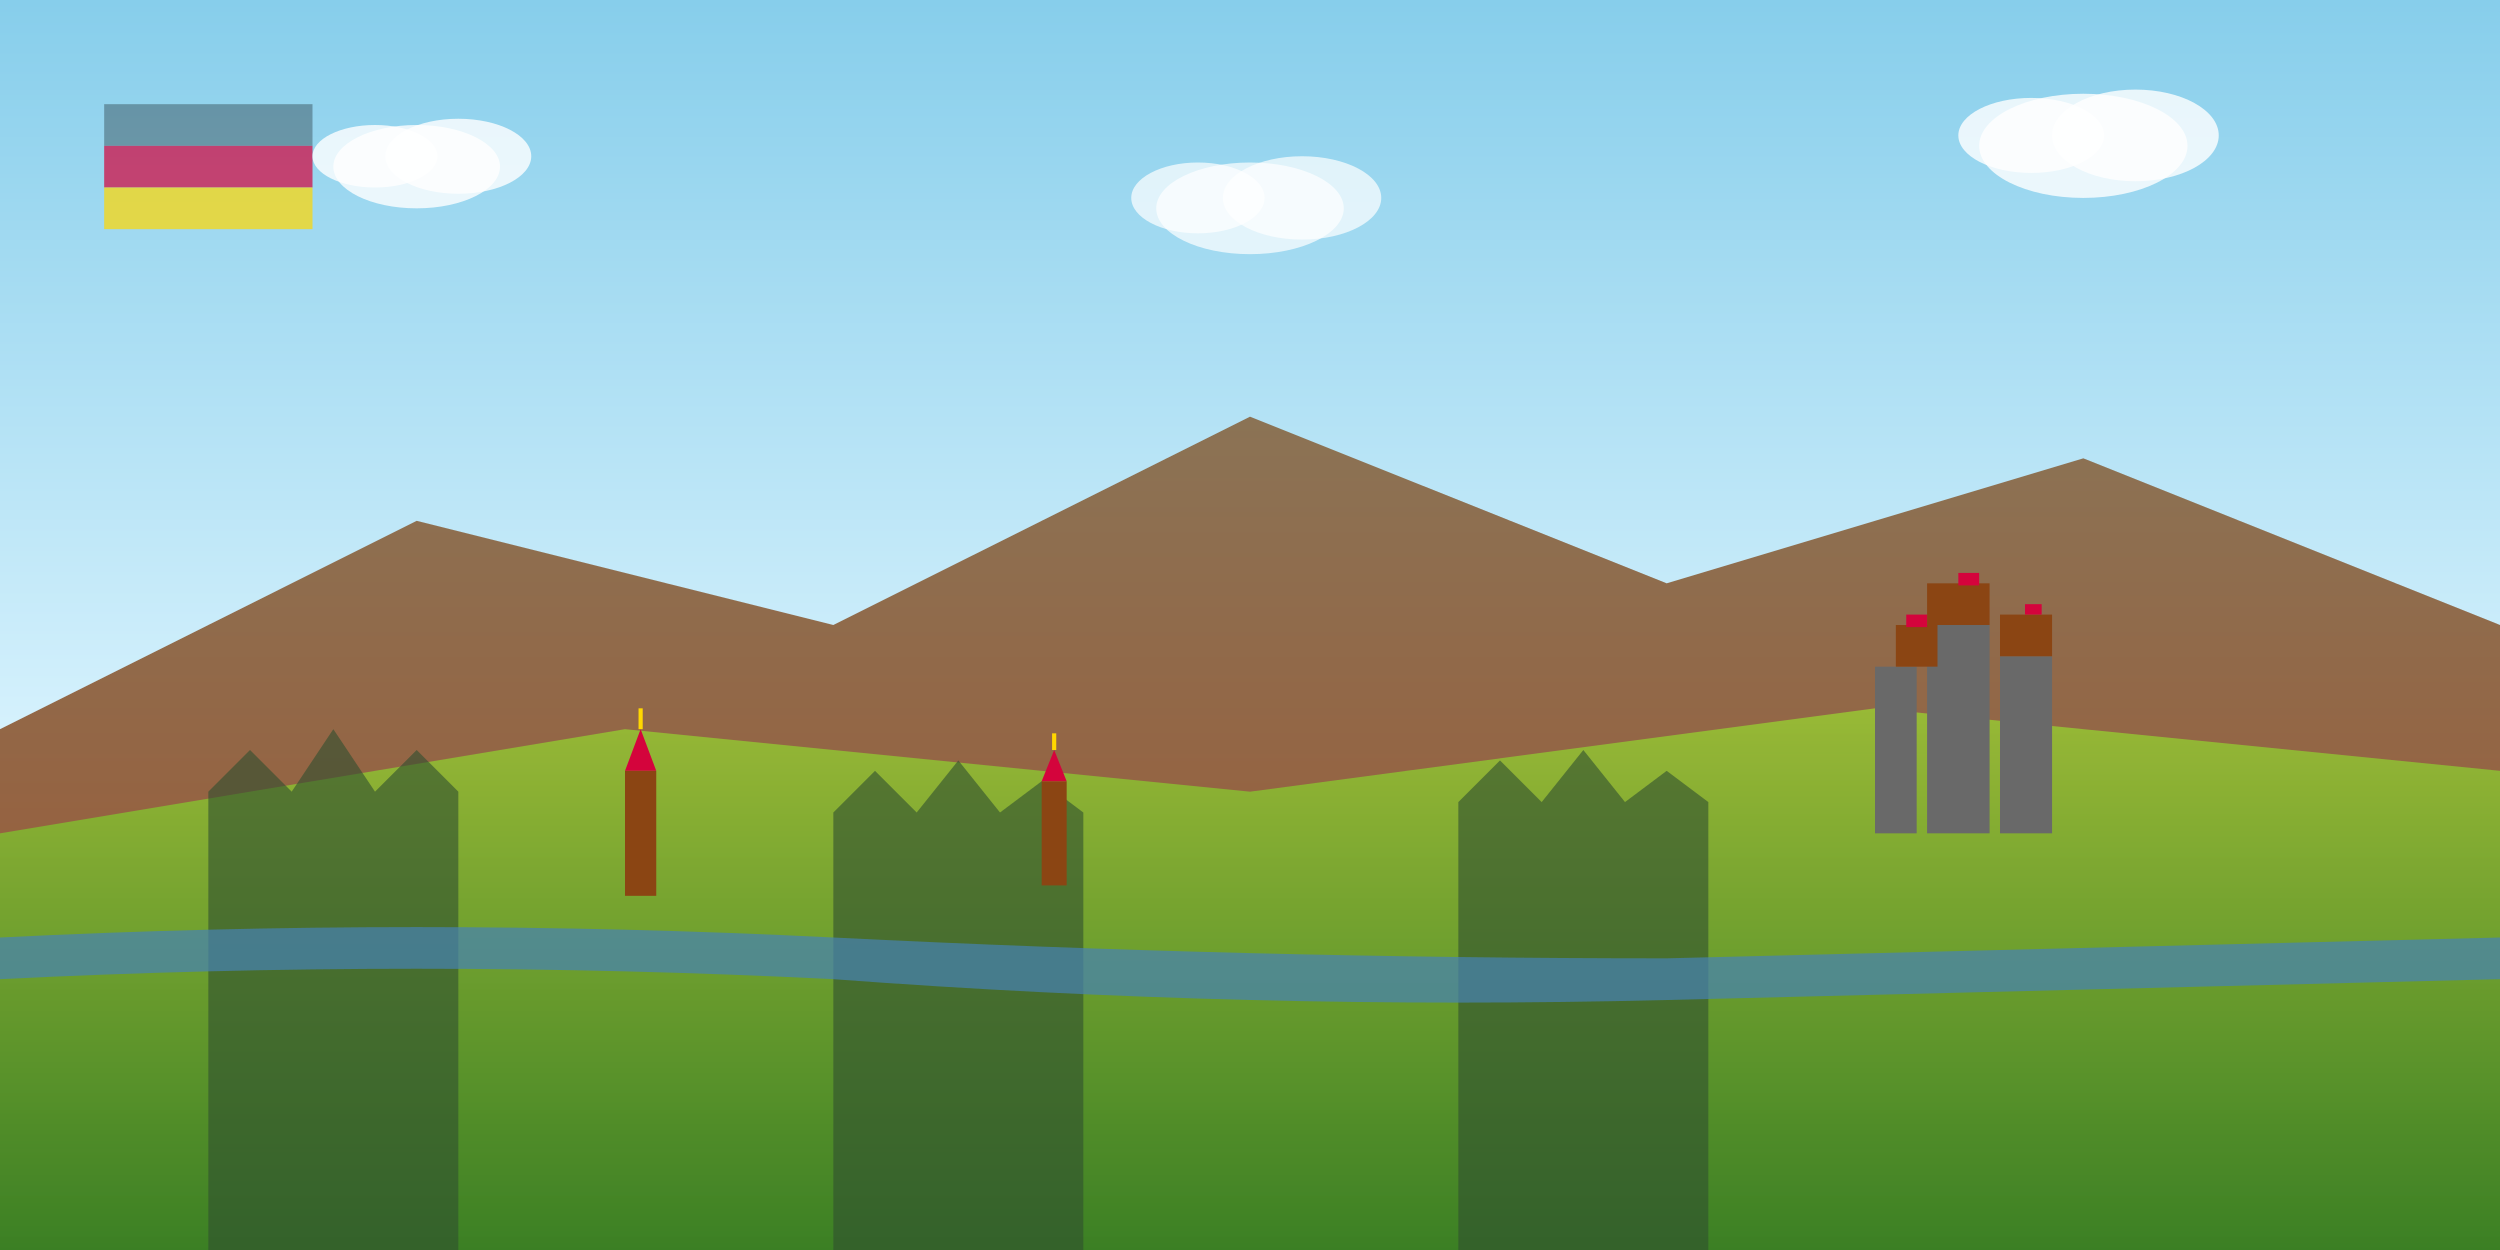 <svg width="1200" height="600" viewBox="0 0 1200 600" fill="none" xmlns="http://www.w3.org/2000/svg">
  <rect x="0" y="0" width="1200" height="600" fill="#333333" stroke="none"/>
  <!-- Abstract German landscape background -->
  <defs>
    <linearGradient id="skyGradient" x1="0%" y1="0%" x2="0%" y2="100%">
      <stop offset="0%" style="stop-color:#87CEEB;stop-opacity:1" />
      <stop offset="100%" style="stop-color:#E0F6FF;stop-opacity:1" />
    </linearGradient>
    <linearGradient id="mountainGradient" x1="0%" y1="0%" x2="0%" y2="100%">
      <stop offset="0%" style="stop-color:#8B7355;stop-opacity:1" />
      <stop offset="100%" style="stop-color:#A0522D;stop-opacity:1" />
    </linearGradient>
    <linearGradient id="fieldGradient" x1="0%" y1="0%" x2="0%" y2="100%">
      <stop offset="0%" style="stop-color:#9ACD32;stop-opacity:1" />
      <stop offset="100%" style="stop-color:#228B22;stop-opacity:1" />
    </linearGradient>
  </defs>
  
  <!-- Sky -->
  <rect width="1200" height="400" fill="url(#skyGradient)"/>
  
  <!-- Mountains (Alpine region) -->
  <polygon points="0,350 200,250 400,300 600,200 800,280 1000,220 1200,300 1200,600 0,600" fill="url(#mountainGradient)"/>
  
  <!-- Hills -->
  <polygon points="0,400 300,350 600,380 900,340 1200,370 1200,600 0,600" fill="url(#fieldGradient)" opacity="0.8"/>
  
  <!-- Forest silhouettes -->
  <polygon points="100,380 120,360 140,380 160,350 180,380 200,360 220,380 220,600 100,600" fill="#2F4F2F" opacity="0.6"/>
  <polygon points="400,390 420,370 440,390 460,365 480,390 500,375 520,390 520,600 400,600" fill="#2F4F2F" opacity="0.6"/>
  <polygon points="700,385 720,365 740,385 760,360 780,385 800,370 820,385 820,600 700,600" fill="#2F4F2F" opacity="0.6"/>
  
  <!-- Castle silhouette (Neuschwanstein-inspired) -->
  <g transform="translate(900,280)">
    <rect x="0" y="40" width="20" height="80" fill="#696969"/>
    <rect x="25" y="20" width="30" height="100" fill="#696969"/>
    <rect x="60" y="35" width="25" height="85" fill="#696969"/>
    <polygon points="10,40 10,20 30,20 30,40" fill="#8B4513"/>
    <polygon points="25,20 25,0 55,0 55,20" fill="#8B4513"/>
    <polygon points="60,35 60,15 85,15 85,35" fill="#8B4513"/>
    <!-- Castle flags -->
    <rect x="15" y="15" width="10" height="6" fill="#d4043c"/>
    <rect x="40" y="-5" width="10" height="6" fill="#d4043c"/>
    <rect x="72" y="10" width="8" height="5" fill="#d4043c"/>
  </g>
  
  <!-- River -->
  <path d="M0,450 Q200,440 400,450 T800,460 Q1000,455 1200,450 L1200,470 Q1000,475 800,480 T400,470 Q200,460 0,470 Z" fill="#4682B4" opacity="0.7"/>
  
  <!-- Church spires -->
  <g transform="translate(300,350)">
    <rect x="0" y="20" width="15" height="60" fill="#8B4513"/>
    <polygon points="7.5,0 0,20 15,20" fill="#d4043c"/>
    <line x1="7.5" y1="0" x2="7.5" y2="-10" stroke="#FFD700" stroke-width="2"/>
  </g>
  
  <g transform="translate(500,360)">
    <rect x="0" y="15" width="12" height="50" fill="#8B4513"/>
    <polygon points="6,0 0,15 12,15" fill="#d4043c"/>
    <line x1="6" y1="0" x2="6" y2="-8" stroke="#FFD700" stroke-width="2"/>
  </g>
  
  <!-- German flag colors abstract element -->
  <rect x="50" y="50" width="100" height="20" fill="#000000" opacity="0.3"/>
  <rect x="50" y="70" width="100" height="20" fill="#d4043c" opacity="0.7"/>
  <rect x="50" y="90" width="100" height="20" fill="#FFD700" opacity="0.7"/>
  
  <!-- Clouds -->
  <ellipse cx="200" cy="80" rx="40" ry="20" fill="white" opacity="0.8"/>
  <ellipse cx="220" cy="75" rx="35" ry="18" fill="white" opacity="0.8"/>
  <ellipse cx="180" cy="75" rx="30" ry="15" fill="white" opacity="0.8"/>
  
  <ellipse cx="600" cy="100" rx="45" ry="22" fill="white" opacity="0.7"/>
  <ellipse cx="625" cy="95" rx="38" ry="20" fill="white" opacity="0.7"/>
  <ellipse cx="575" cy="95" rx="32" ry="17" fill="white" opacity="0.7"/>
  
  <ellipse cx="1000" cy="70" rx="50" ry="25" fill="white" opacity="0.8"/>
  <ellipse cx="1025" cy="65" rx="40" ry="22" fill="white" opacity="0.8"/>
  <ellipse cx="975" cy="65" rx="35" ry="18" fill="white" opacity="0.8"/>
</svg>
